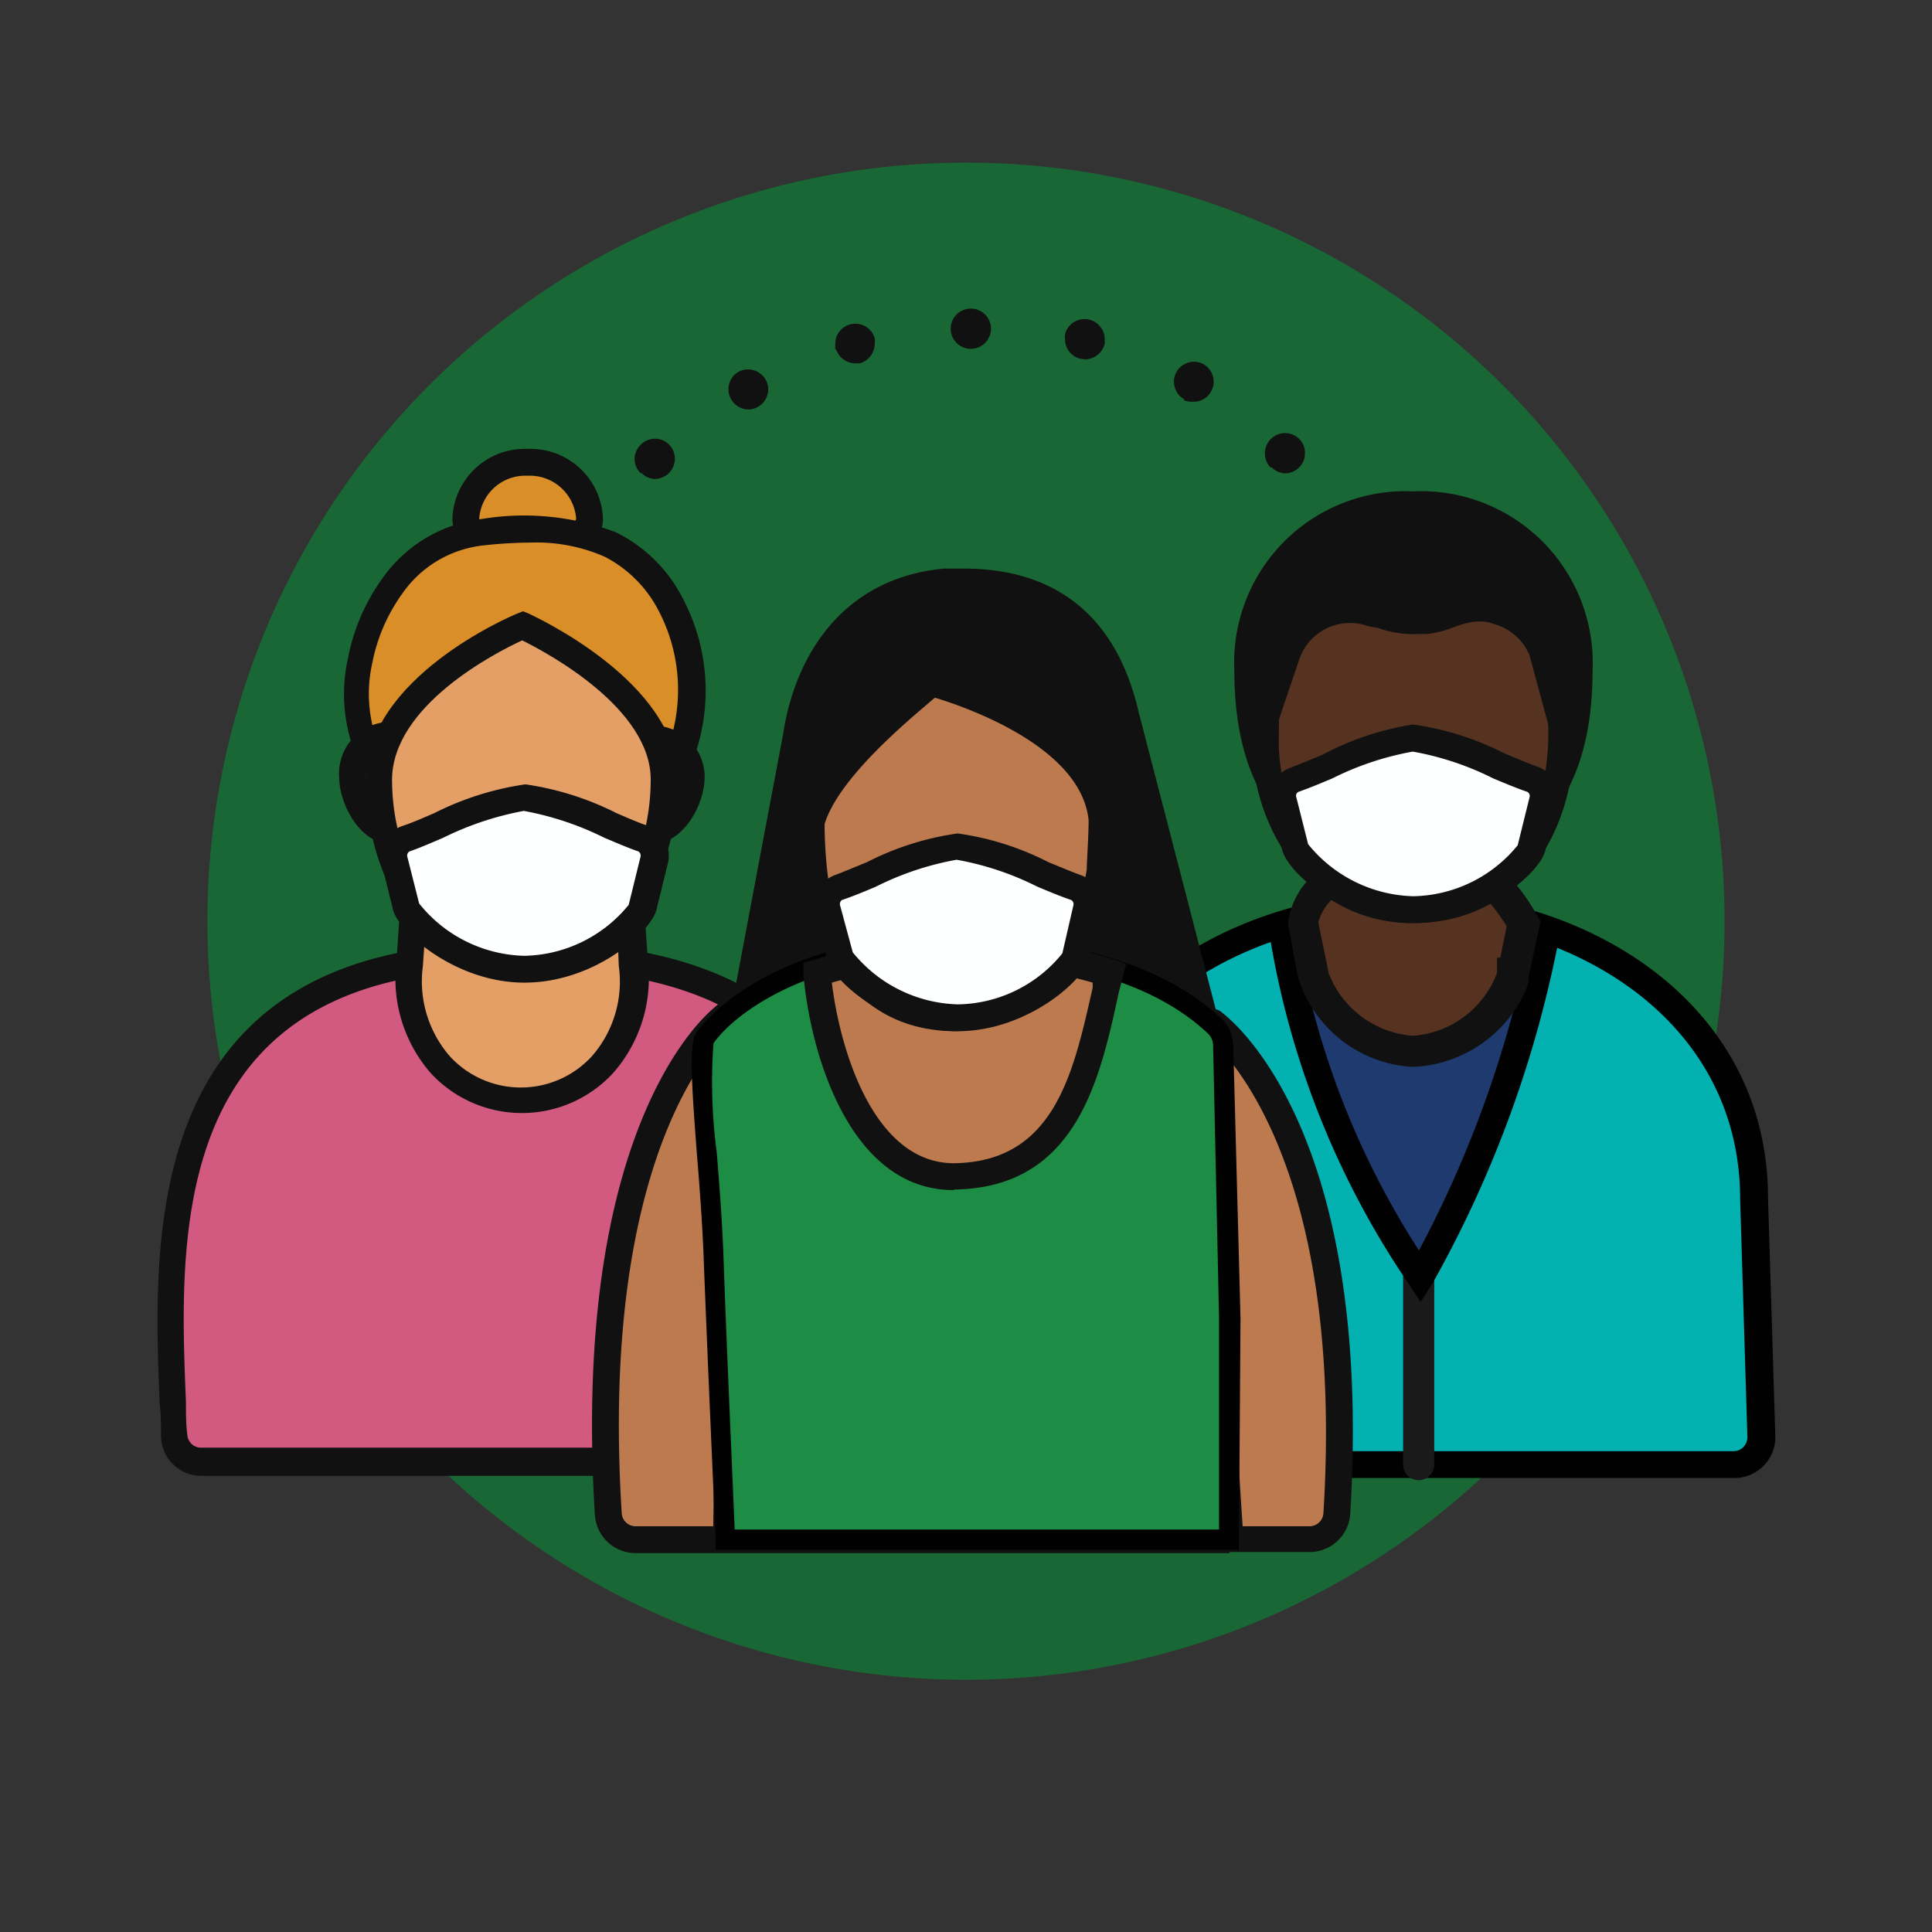 <svg id="Layer_1" data-name="Layer 1" xmlns="http://www.w3.org/2000/svg" viewBox="0 0 72 72"><rect x="0" y="0" width="72" height="72" fill="#333333" stroke="none"/><defs><style>.cls-3{fill:#111}.cls-5{fill:#010101}.cls-8{fill:#1b1b1b}.cls-9{fill:#563321}.cls-10{fill:#feffff}.cls-11{fill:#da8e28}.cls-11,.cls-13,.cls-14{fill-rule:evenodd}.cls-13{fill:#76471d}.cls-14{fill:#e49f67}.cls-15{fill:#bc7a4e}</style></defs><circle cx="36" cy="34.33" r="28.27" fill="#196734"/><path fill="none" d="M0 0h72v72H0z"/><path class="cls-3" d="M35.63 45.34a.75.75 0 01.75-.76.75.75 0 01.75.75.75.75 0 01-.74.75.75.75 0 01-.76-.74zm-3.73.17a.75.75 0 01-.56-.73.57.57 0 010-.18.74.74 0 01.91-.53.74.74 0 01.56.72 1.23 1.23 0 010 .19.76.76 0 01-.73.56.63.63 0 01-.18-.03zm8-.57a1.11 1.11 0 010-.19.74.74 0 01.53-.73h.09a.75.75 0 01.92.52.57.57 0 010 .18.76.76 0 01-.55.74h-.26a.77.77 0 01-.69-.52zm-12.18-1.13a.74.74 0 01-.38-.67.7.7 0 01.1-.36.75.75 0 011-.28.76.76 0 01.38.67.88.88 0 01-.1.35.74.74 0 01-.65.38.78.78 0 01-.35-.09zm16.35-.4A.78.78 0 0144 43a.74.74 0 01.37-.64.74.74 0 011 .27.7.7 0 01.11.39.79.79 0 01-.37.64.75.75 0 01-.38.1.75.75 0 01-.66-.35zm-20-2.33a.74.74 0 01-.22-.53.73.73 0 01.25-.55.75.75 0 011.06 0 .75.75 0 01.23.53.74.74 0 01-.22.53.74.74 0 01-.53.23.79.79 0 01-.53-.21zm23.53-.18a.75.75 0 01-.23-.53.74.74 0 01.22-.53.75.75 0 011.06 0 .75.75 0 01.22.53.73.73 0 01-.21.53.75.75 0 01-.54.22.73.73 0 01-.52-.22zm-26.27-3.39a.78.78 0 01-.1-.39.79.79 0 01.37-.64.77.77 0 011 .27.81.81 0 01.1.39.75.75 0 01-.37.64.75.75 0 01-.38.1.76.76 0 01-.62-.37zm29 .05a.78.78 0 01-.38-.67.64.64 0 01.1-.35.75.75 0 011-.29.74.74 0 01.38.67.64.64 0 01-.1.35.76.76 0 01-.66.39.86.86 0 01-.32-.1zm-30.75-4.22a1.1 1.1 0 010-.18.75.75 0 01.55-.74.75.75 0 01.87.58.57.57 0 010 .18.76.76 0 01-.56.74.63.63 0 01-.19 0 .76.76 0 01-.67-.58zm32.57.28a.76.76 0 01-.56-.72.58.58 0 010-.19.76.76 0 01.92-.54.75.75 0 01.56.73 1.1 1.1 0 010 .18.77.77 0 01-.73.57zM19 28.86a.75.75 0 01.73-.76.75.75 0 01.77.74.76.76 0 01-.74.76.75.75 0 01-.76-.74zm33.11-.25a.75.75 0 01.74-.76.76.76 0 01.76.75.75.75 0 01-.75.75.75.75 0 01-.74-.74zM20 25.28a.74.74 0 01-.57-.72.55.55 0 010-.18.74.74 0 01.9-.56.76.76 0 01.58.72.68.68 0 010 .19.76.76 0 01-.73.57.55.55 0 01-.18-.02zm31.5-.73a.83.83 0 010-.22.74.74 0 01.52-.72.75.75 0 01.94.48.6.6 0 010 .22.74.74 0 01-.52.72.66.66 0 01-.23 0 .75.75 0 01-.67-.48zm-30.07-3.37a.77.77 0 01-.38-.66.78.78 0 01.1-.36.74.74 0 011-.28.74.74 0 01.38.67.73.73 0 01-.09.35.77.77 0 01-.66.38.74.74 0 01-.35-.1zm28.44-.45a.8.8 0 01-.09-.36.75.75 0 01.37-.67.76.76 0 011 .28.88.88 0 01.1.36.75.75 0 01-.38.66.74.74 0 01-.37.1.76.76 0 01-.63-.37zm-26-3.1a.74.74 0 01-.22-.53.75.75 0 01.23-.53.75.75 0 011.06 0 .77.77 0 01.21.53.77.77 0 01-.22.53.79.79 0 01-.53.22.74.74 0 01-.49-.22zm23.48-.21a.72.72 0 01-.21-.53.74.74 0 01.22-.53.75.75 0 011.06 0 .7.7 0 01.21.54.7.7 0 01-.22.52.72.72 0 01-.52.22.76.76 0 01-.5-.22zm-20.1-2.54a.7.7 0 01-.1-.36.74.74 0 01.38-.67.76.76 0 011 .29.74.74 0 01.1.35.76.76 0 01-.38.67.74.74 0 01-.37.1.74.74 0 01-.63-.38zm16.88 0a.76.76 0 01-.38-.67.7.7 0 01.1-.36.75.75 0 011-.28.76.76 0 01.38.67.64.64 0 01-.1.35.72.72 0 01-.65.38.81.81 0 01-.35-.05zm-13-1.87a1.1 1.1 0 010-.18.74.74 0 01.55-.74.75.75 0 01.92.52 1.48 1.48 0 010 .19.78.78 0 01-.55.74h-.21a.76.76 0 01-.67-.49zm9.13.36a.75.75 0 01-.57-.72.65.65 0 010-.19.75.75 0 01.9-.55.76.76 0 01.58.72 1.1 1.1 0 010 .18.76.76 0 01-.73.58zM36.19 13a.75.75 0 01-.76-.73.75.75 0 01.73-.77.75.75 0 01.77.74.75.75 0 01-.74.76z"/><path d="M40.2 54.58a1 1 0 01-1-1l.28-8.86c0-6.73 6.25-10.93 12.94-10.93s12.95 4.2 12.95 10.93l.27 8.86a1 1 0 01-1 1z" fill="#02b1b0"/><path class="cls-5" d="M64.6 55.08H40.2a1.47 1.47 0 01-1.09-.46 1.52 1.52 0 01-.43-1.1l.32-8.86c0-7.41 6.93-11.42 13.44-11.42s13.45 4 13.45 11.43l.27 8.85a1.52 1.52 0 01-1.52 1.56zM52.4 34.24c-6 0-12.44 3.66-12.44 10.43l-.28 8.88a.51.51 0 00.15.38.5.5 0 00.37.15h24.4a.51.51 0 00.37-.15.54.54 0 00.15-.38l-.27-8.86c0-6.79-6.41-10.45-12.45-10.45z"/><path d="M52.87 55.16a.58.58 0 01-.58-.58v-7.1a.58.58 0 111.16 0v7.1a.58.58 0 01-.58.58z" fill="#1a1a1a"/><path d="M47.8 34.68a31.81 31.81 0 005.11 12.89 42 42 0 004.67-12.79 12.87 12.87 0 00-4.89-1 13.76 13.76 0 00-4.89.94z" fill="#1f3a6f"/><path class="cls-5" d="M52.94 48.52l-.44-.67a32.24 32.24 0 01-5.2-13.09v-.39l.35-.15a14.52 14.52 0 015.08-1 13.3 13.3 0 015.11 1.09l.36.17-.08.38A42.68 42.68 0 0153.4 47.8zM48.36 35a31 31 0 004.52 11.6A41.85 41.85 0 0057 35.08a12.63 12.63 0 00-4.33-.84 13.56 13.56 0 00-4.31.76z"/><path class="cls-8" d="M52.66 31.83c-4 0-6.09-2.31-6.09-6.86a5.83 5.83 0 016.09-6.1 5.84 5.84 0 016.1 6.1c0 4.55-2.05 6.86-6.1 6.86z"/><path class="cls-3" d="M52.66 19.44A5.27 5.27 0 0158.18 25c0 3.27-1 6.27-5.52 6.27s-5.51-3-5.51-6.27a5.27 5.27 0 015.51-5.53m0-1.16A6.39 6.39 0 0046 25c0 3.39 1.16 7.43 6.67 7.43s6.68-4 6.68-7.43a6.4 6.4 0 00-6.68-6.69z"/><path class="cls-9" d="M56.37 36.28a3.83 3.83 0 01-7.43 0l-.39-1.85a2.28 2.28 0 011.92-1.93h4.37c.85 0 1.93 1.93 1.93 1.93l-.4 1.85z"/><path class="cls-3" d="M52.66 39.76a4.73 4.73 0 01-4.3-3.4L48 34.42a2.84 2.84 0 012.5-2.5h4.37c1.1 0 2.14 1.7 2.43 2.22l.11.19-.44 2.07a1.62 1.62 0 010 .19l-.09.27a4.82 4.82 0 01-4.22 2.9zm-3.53-5.38l.39 1.9a3.65 3.65 0 003.14 2.32 3.63 3.63 0 003.13-2.34v-.57h.12l.24-1.17c-.45-.74-1.07-1.42-1.31-1.44h-4.37a1.79 1.79 0 00-1.34 1.3z"/><path class="cls-9" d="M52.66 33.9c3.87 0 5.54-3.45 5.54-6.46s-.36-7.79-5.54-7.79-5.54 4.78-5.54 7.79 1.67 6.46 5.54 6.46z"/><path class="cls-3" d="M52.66 34.4a5.59 5.59 0 01-4-1.62 7.6 7.6 0 01-2-5.34c0-2.27 0-8.29 6-8.29s6 6 6 8.29c.04 3.35-1.85 6.96-6 6.96zm0-14.25c-4.46 0-5 3.89-5 7.29a6.64 6.64 0 001.7 4.64 4.52 4.52 0 003.34 1.32c3.47 0 5-3.09 5-6 0-3.4-.57-7.25-5.04-7.25z"/><path class="cls-3" d="M58.31 24.42l-.13 1.92c0 .4.15.74-.24.74h-.22L57 24.42a2 2 0 00-1.28-1.15 1.63 1.63 0 00-1-.06 4 4 0 00-.56.17 3.69 3.69 0 01-1 .25h-.39a3.85 3.85 0 01-1.42-.23l-.35-.06a2 2 0 00-2.57 1.2L47.6 27l-.24.1c-.34 0-.14-.35-.16-.69l-.1-2c-.19-2.78 2-5.56 4.79-5.59h1.52c2.83 0 5.09 2.77 4.9 5.6z"/><path class="cls-10" d="M57.07 31.55c0 .36-1.8 2.35-4.4 2.35a5.27 5.27 0 01-4.41-2.36l-.42-1.7a.68.68 0 01.41-.8c1-.35 3.31-1.52 4.41-1.52S56 28.69 57.08 29a.68.68 0 01.41.8l-.42 1.7z"/><path class="cls-3" d="M52.67 34.4c-2.55 0-4.7-1.88-4.89-2.74L47.36 30a1.16 1.16 0 01.73-1.39c.3-.11.72-.29 1.19-.48A10.65 10.65 0 0152.66 27a10.7 10.7 0 013.39 1.07c.46.19.88.37 1.19.48A1.15 1.15 0 0158 30l-.4 1.63c-.08.77-2.23 2.77-4.93 2.77zm-3.92-2.94a5.21 5.21 0 003.92 1.94 5.13 5.13 0 003.89-1.9l.44-1.78a.18.18 0 00-.08-.21c-.33-.11-.77-.29-1.27-.5a10.92 10.92 0 00-3-1 11 11 0 00-3 1c-.5.21-.94.39-1.26.5a.16.16 0 00-.08.2z"/><path class="cls-11" d="M22 19.31c0 .81-1 .83-2.31.83s-2.3 0-2.3-.83a2.32 2.32 0 014.61 0z"/><path class="cls-3" d="M19.66 20.64c-1.25 0-2.8 0-2.8-1.33a2.7 2.7 0 012.8-2.58 2.7 2.7 0 012.81 2.58c0 1.33-1.56 1.33-2.81 1.33zm0-2.91a1.72 1.72 0 00-1.8 1.58c0 .31.85.33 1.8.33s1.81 0 1.81-.33a1.73 1.73 0 00-1.81-1.58z"/><path class="cls-11" d="M25 22.52a5.12 5.12 0 00-2.26-2.25 9.31 9.31 0 00-4.8-.44 4.81 4.81 0 00-3.31 2 7 7 0 00-1.19 2.78 5.68 5.68 0 00.44 3.72 4.52 4.52 0 003.22 2.17 12 12 0 005.64-.15 3 3 0 001.3-.52 3.4 3.4 0 001.21-1.45 6.9 6.9 0 00-.25-5.86z"/><path class="cls-3" d="M19.59 31.28A12.59 12.59 0 0117 31a5 5 0 01-3.55-2.43 6.12 6.12 0 01-.49-4 7.51 7.51 0 011.28-3 5.28 5.28 0 013.66-2.22 9.66 9.66 0 015.06.49 5.55 5.55 0 012.49 2.47 7.36 7.36 0 01.26 6.31 3.88 3.88 0 01-2.87 2.27 12.63 12.63 0 01-3.25.39zm.2-11.06a17.09 17.09 0 00-1.81.11 4.23 4.23 0 00-3 1.81 6.56 6.56 0 00-1.11 2.59 5.19 5.19 0 00.39 3.38A4 4 0 0017.19 30a11.55 11.55 0 005.39-.14h.11a2.68 2.68 0 001.07-.44 2.77 2.77 0 001-1.22 6.36 6.36 0 00-.22-5.45 4.67 4.67 0 00-2-2 6.33 6.33 0 00-2.75-.53z"/><path d="M32.41 53.46c.14-6.46 1.36-15.77-8.89-17.55.47 6.52-8.62 6.52-8.15 0-10.24 1.78-9.07 12-8.89 17.56a1 1 0 001 1h23.9a1 1 0 001.03-1.01z" fill="#d25980" fill-rule="evenodd"/><path class="cls-3" d="M31.38 55H7.49A1.5 1.5 0 016 53.49c0-.38 0-.78-.05-1.2-.23-5.66-.62-15.14 9.36-16.87l.63-.11-.05.63a3.89 3.89 0 001.68 3.84 3.73 3.73 0 003.79 0A3.89 3.89 0 0023 35.94v-.63l.63.11c9.87 1.71 9.57 10.24 9.36 16.46 0 .54 0 1.08-.05 1.59A1.53 1.53 0 0131.38 55zM14.86 36.52C6.36 38.37 6.7 46.7 6.93 52.25c0 .42 0 .83.05 1.21a.51.51 0 00.51.49h23.89a.53.53 0 00.53-.5c0-.52 0-1.06.05-1.6.21-6.05.47-13.53-7.93-15.33a4.72 4.72 0 01-2.17 4.11 4.66 4.66 0 01-4.83 0 4.72 4.72 0 01-2.17-4.11z"/><path class="cls-13" d="M14.55 27.54A1.42 1.42 0 0013.14 29c0 .78.63 2 1.41 2S16 29.74 16 29a1.43 1.43 0 00-1.42-1.42z"/><path class="cls-3" d="M14.55 31.44c-1.15 0-1.91-1.5-1.91-2.48a1.92 1.92 0 113.83 0c0 .98-.76 2.48-1.92 2.48zm0-3.4a.92.92 0 00-.91.92c0 .63.52 1.48.91 1.48s.92-.85.92-1.48a.92.92 0 00-.92-.96z"/><path class="cls-14" d="M23.43 32.93l.2 3c.26 3.21-2 5.07-4.18 5.07s-4.45-1.88-4.19-5.09l.21-3c.93 1.66 2.36 2.86 4 2.86a4.87 4.87 0 004-2.86z"/><path class="cls-3" d="M19.45 41.48A4.63 4.63 0 0116.06 40a5.34 5.34 0 01-1.29-4.12l.32-4.65.82 1.46c.91 1.63 2.23 2.61 3.54 2.61A4.37 4.37 0 0023 32.68l.15-.25h.76l.24 3.45A5.35 5.35 0 0122.84 40a4.63 4.63 0 01-3.39 1.48zm-3.58-7.08l-.11 1.6a4.26 4.26 0 001 3.36 3.59 3.59 0 005.3 0 4.22 4.22 0 001-3.36L23 34.39a4.75 4.75 0 01-3.57 1.9 4.73 4.73 0 01-3.56-1.89z"/><path class="cls-13" d="M24.34 27.54A1.43 1.43 0 0125.76 29c0 .78-.64 2-1.42 2s-1.42-1.2-1.42-2a1.42 1.42 0 011.42-1.42z"/><path class="cls-3" d="M24.34 31.44c-1.15 0-1.92-1.5-1.92-2.48a1.92 1.92 0 113.84 0c0 1.04-.81 2.48-1.92 2.48zm0-3.4a.92.92 0 00-.92.92c0 .62.53 1.48.92 1.48s.92-.86.92-1.48a.92.92 0 00-.92-.96z"/><path class="cls-14" d="M19.48 23.32s5.29 2.37 5.29 5.75S22.64 36 19.45 36s-5.32-3.39-5.32-6.93 5.35-5.75 5.35-5.75z"/><path class="cls-3" d="M19.45 36.5c-3.65 0-5.82-3.78-5.82-7.43 0-3.82 5.43-6.12 5.66-6.21l.2-.08.2.08c.22.11 5.58 2.55 5.58 6.21S23 36.5 19.45 36.5zm0-12.63c-.93.43-4.84 2.41-4.84 5.2 0 3.09 1.84 6.43 4.82 6.43s4.82-3.32 4.82-6.43c.02-2.67-3.85-4.74-4.78-5.2z"/><path class="cls-10" d="M23.94 33.77c0 .36-1.8 2.35-4.4 2.35a5.27 5.27 0 01-4.41-2.36l-.42-1.71a.66.66 0 01.4-.79c1-.35 3.31-1.53 4.42-1.53s3.38 1.18 4.42 1.53a.65.65 0 01.4.79l-.42 1.71z"/><path class="cls-3" d="M19.54 36.62c-2.55 0-4.7-1.88-4.9-2.74l-.42-1.71a1.18 1.18 0 01.78-1.39c.31-.1.73-.28 1.19-.48a11 11 0 013.39-1.07 11 11 0 013.39 1.07c.46.2.88.38 1.19.48a1.18 1.18 0 01.73 1.39l-.4 1.63c-.1.82-2.25 2.82-4.95 2.82zm-3.92-2.95a5.17 5.17 0 003.92 1.95 5.13 5.13 0 003.89-1.9l.44-1.79a.18.18 0 00-.08-.2c-.33-.11-.77-.3-1.27-.51a11.27 11.27 0 00-3-1 11.44 11.44 0 00-3 1c-.49.21-.93.4-1.26.51a.18.18 0 00-.08.2zm29.81 4.42l-3-11.57c-1-4.32-3.95-5.33-6.48-5.33h-.77c-3.77.35-5.56 3.24-6 6.19l-1.98 10.5L31 36l-.33-1.16a5.75 5.75 0 004.84 2.88h.14a6.41 6.41 0 004.71-1.82z"/><path class="cls-15" d="M27.08 57.38s.29-19.83-.2-19.39c-1.33 1.16-5 6-4.21 18.44a1 1 0 001 1H48.8a1 1 0 001-1c.76-12.41-3.22-17.24-4.65-18.3-.65-.49.67 19.26.67 19.26"/><path class="cls-3" d="M45.84 57.88H23.69a1.52 1.52 0 01-1.52-1.42c-.84-13.54 3.5-18.08 4.38-18.85l.24-.21.32.13c.37.17.75.34.47 19.35h17.73c-1.25-18.75-.75-19-.42-19.2a.55.55 0 01.58 0c.59.43 5.71 4.65 4.85 18.73a1.52 1.52 0 01-1.52 1.43h-3zm.47-1h2.49a.52.52 0 00.52-.49c.68-11-2.45-15.76-3.83-17.28-.08 2.75.42 11.75.82 17.77zM26.56 39.07c-1.34 1.7-4.07 6.54-3.39 17.32a.52.52 0 00.52.49h2.89c.09-6.02.14-14.94-.02-17.81z"/><path d="M45.8 57.38s0-3.89.06-8.25L45.59 39a1.06 1.06 0 00-.34-.72c-1.67-1.57-4.43-2.74-8.92-3-6.07-.31-9.25 2.26-10.06 3.41-.39.55.17 4.63.3 8.11s.46 10.6.46 10.6z" fill="#1d8c44"/><path class="cls-5" d="M46.17 57.76h-19.5v-.36s-.32-7.13-.45-10.61c-.05-1.25-.15-2.6-.25-3.8-.23-3-.28-4.12 0-4.54 1-1.37 4.39-3.87 10.38-3.57 4.13.21 7.21 1.25 9.16 3.07a1.43 1.43 0 01.45 1l.27 10.18zM27.38 57h18.05v-7.89L45.21 39a.63.63 0 00-.21-.5c-1.81-1.7-4.73-2.67-8.68-2.87-5.66-.28-8.85 2-9.73 3.25a19.87 19.87 0 00.12 4.06c.1 1.2.2 2.56.25 3.82.1 3.01.36 8.76.42 10.24z"/><path d="M30.34 36.35c.18 3.08 1.51 7.09 5.27 7.15 4.75.09 4.68-3.34 5.65-7a22.42 22.42 0 00-10.92-.15z" fill="#b06f43"/><path class="cls-15" d="M30.44 36.25c.25 2.86 1.62 7.63 5.12 7.6 4.42-.05 5-4.13 5.78-7.56a18 18 0 00-10.9-.04z"/><path class="cls-3" d="M35.53 44.35c-3.85 0-5.33-5.06-5.59-8.05v-.42l.4-.11a18.52 18.52 0 0111.21 0l.42.15-.28 1.08c-.7 3.24-1.58 7.27-6.13 7.33zM31 36.62c.31 2.55 1.58 6.73 4.55 6.73C39.3 43.3 40 40 40.72 36.81v-.19a17.47 17.47 0 00-9.72 0z"/><path class="cls-15" d="M34.74 25.52s6 1.55 6.33 5.13c0 0 0 1.5-.08 1.92-.26 1.54-1.32 5.19-5.4 5.36-3.72 0-4.87-3.4-5.22-5.1a18.38 18.38 0 01-.14-2.18c.62-2.29 4.51-5.13 4.51-5.13z"/><path class="cls-3" d="M35.62 38.43c-4.17 0-5.4-3.84-5.74-5.5a16.81 16.81 0 01-.15-2.28v-.14c.66-2.42 4.53-5.27 4.7-5.39l.19-.14.23.06c.25.06 6.31 1.67 6.7 5.56 0 .21 0 1.61-.09 2-.26 1.73-1.41 5.65-5.84 5.83zm-4.89-7.72a16.08 16.08 0 00.13 2c.36 1.76 1.45 4.7 4.73 4.7 3.69-.15 4.66-3.51 4.91-5 0-.27.07-1.27.07-1.84-.28-2.77-4.67-4.25-5.73-4.57-.76.66-3.56 2.91-4.11 4.71z"/><path class="cls-8" d="M35.61 35.4a1.72 1.72 0 01-.39 0 2.31 2.31 0 01-1.57-1.1.58.58 0 111-.62 1.14 1.14 0 00.79.58 1.59 1.59 0 001.13-.3.58.58 0 11.72.92 2.86 2.86 0 01-1.68.52z"/><path class="cls-10" d="M40.1 35.58c0 .36-1.8 2.35-4.4 2.35a5.29 5.29 0 01-4.41-2.35l-.42-1.71a.67.67 0 01.41-.8c1-.35 3.31-1.52 4.41-1.52s3.38 1.17 4.42 1.52a.68.68 0 01.41.8l-.43 1.71z"/><path class="cls-3" d="M35.7 38.43c-2.55 0-4.7-1.88-4.89-2.73l-.43-1.7a1.18 1.18 0 01.74-1.39c.3-.11.72-.29 1.19-.48a10.65 10.65 0 013.38-1.07 10.57 10.57 0 013.38 1.07c.47.19.89.37 1.2.48A1.16 1.16 0 0141 34l-.4 1.63c-.05.78-2.26 2.8-4.9 2.8zm-3.92-2.94a5.21 5.21 0 003.92 1.94 5.1 5.1 0 003.89-1.9l.41-1.78a.18.18 0 00-.08-.21c-.33-.11-.77-.29-1.27-.5a10.92 10.92 0 00-3-1 11 11 0 00-3 1c-.49.21-.94.39-1.27.5a.18.18 0 00-.07.21z"/></svg>